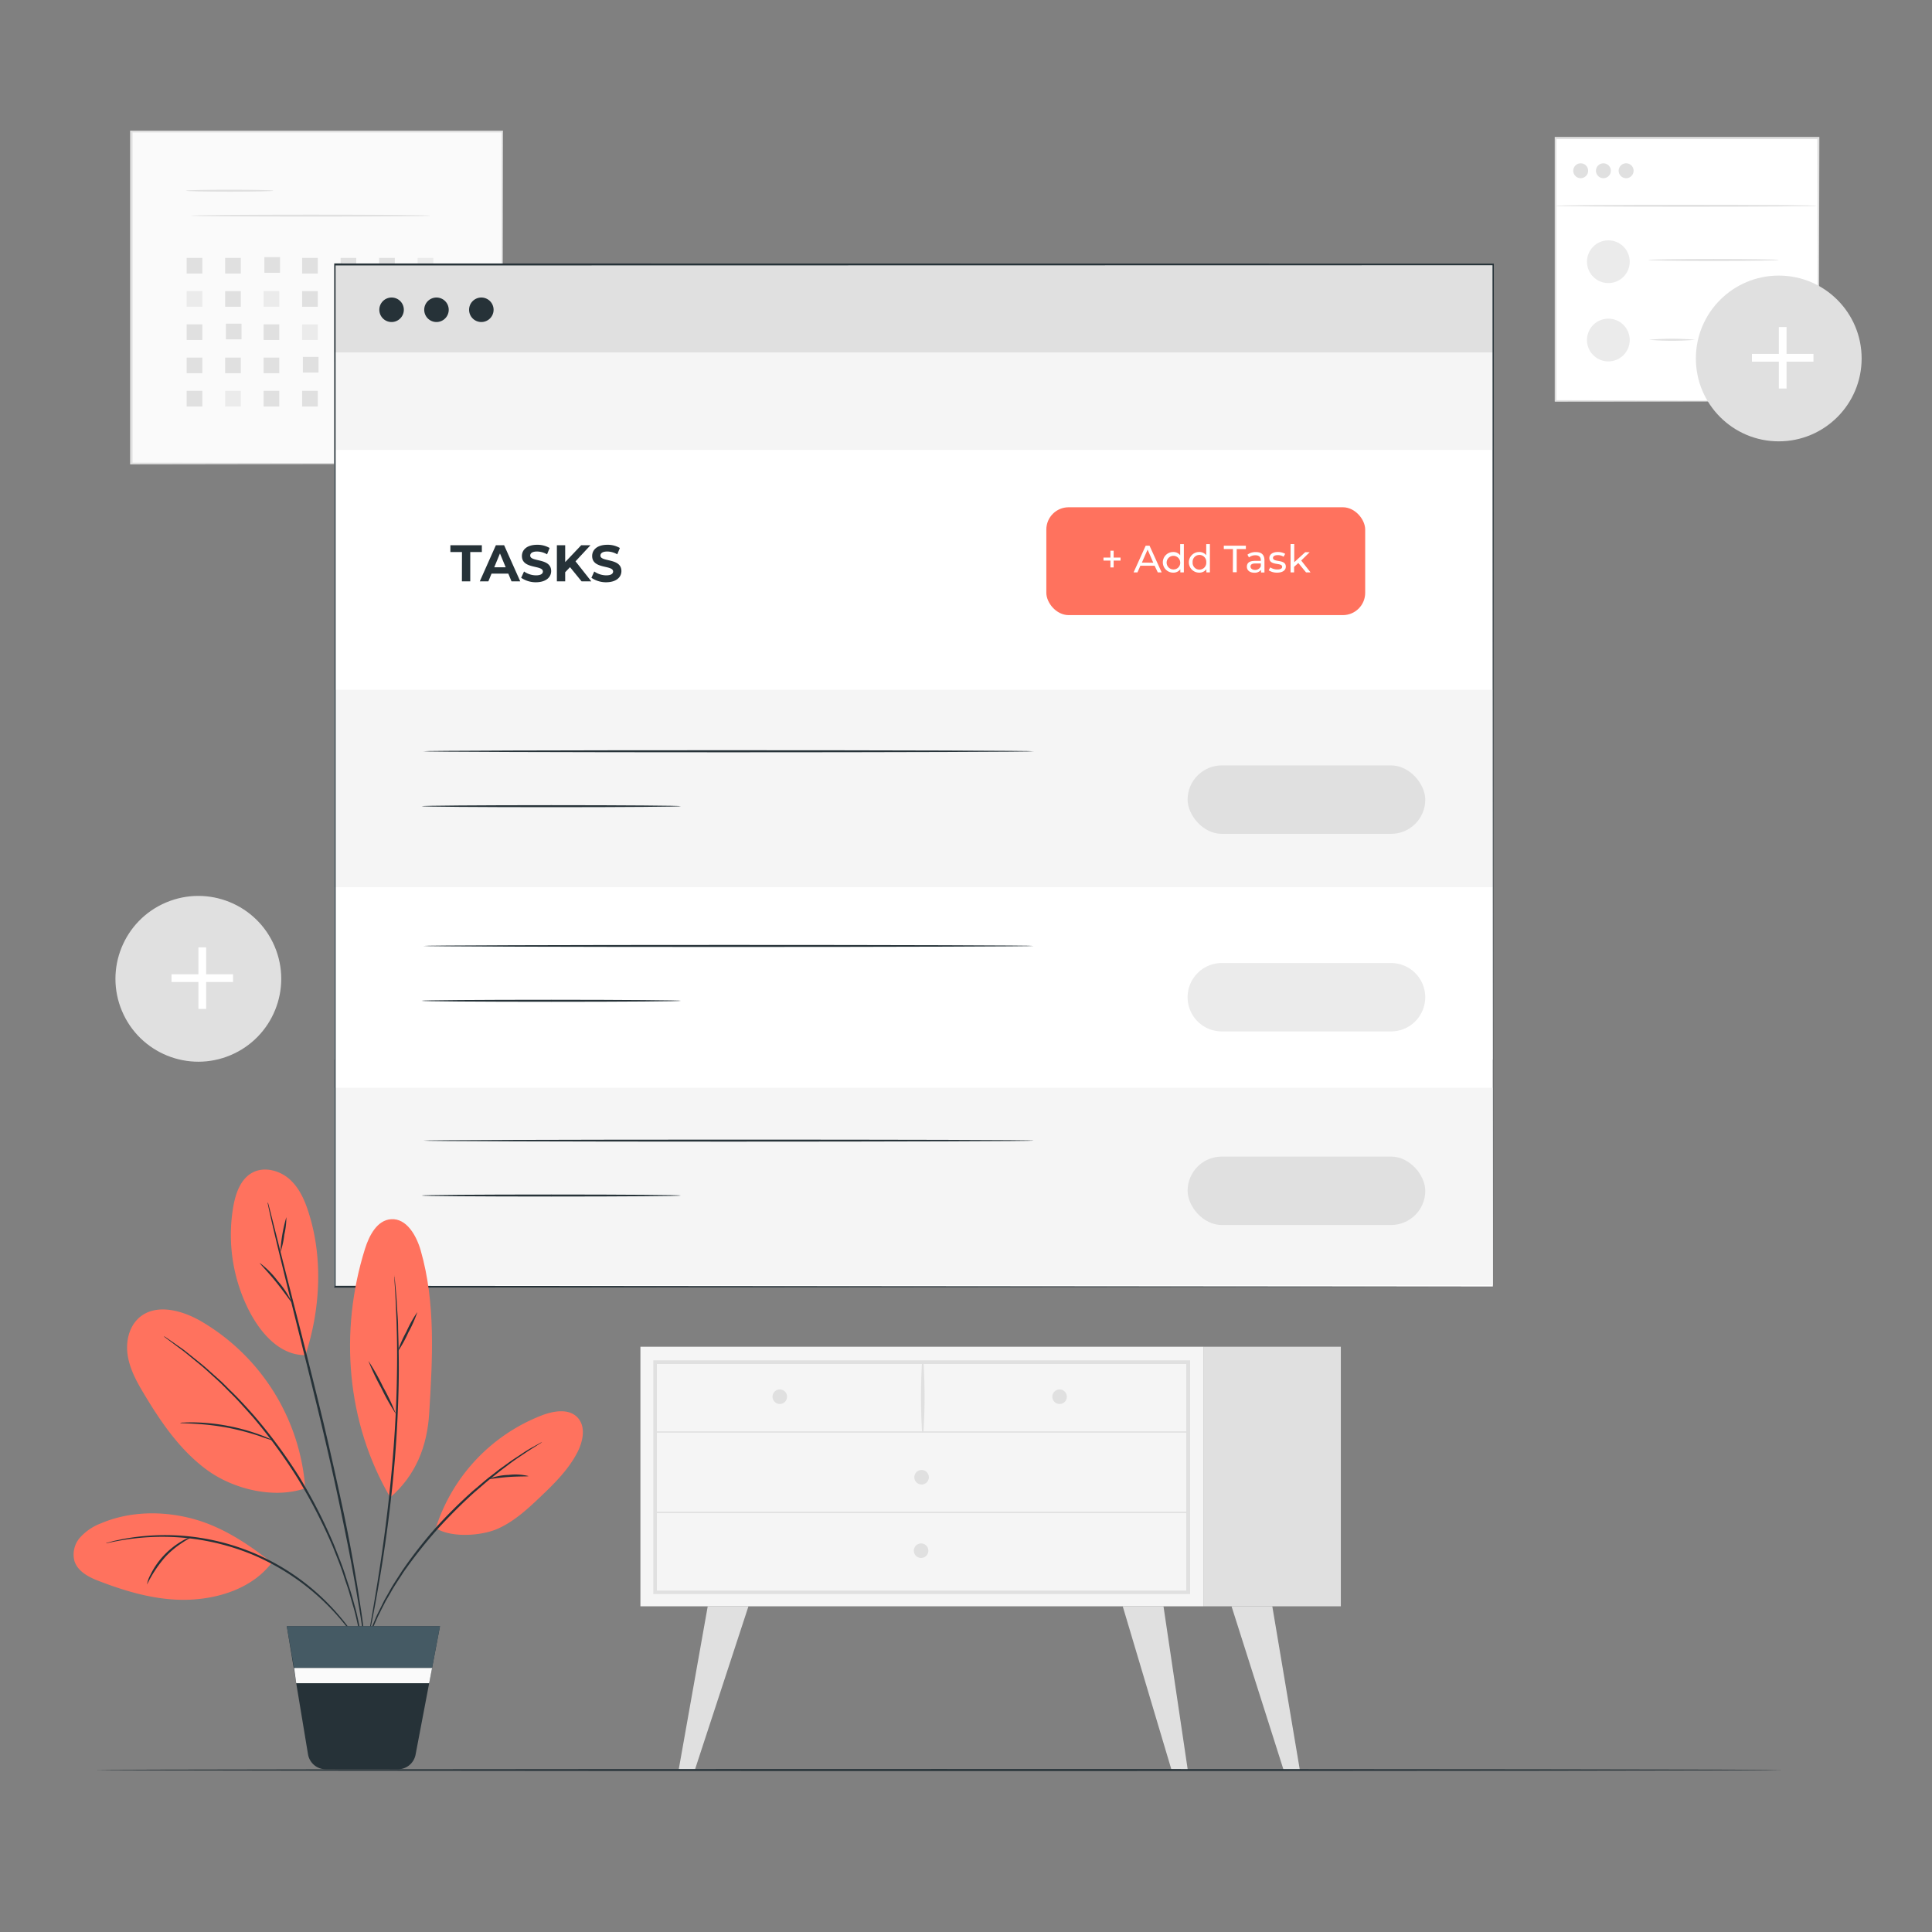 <?xml version="1.0" encoding="utf-8"?>
<svg xmlns="http://www.w3.org/2000/svg" viewBox="0 0 500 500">
  <rect x="0" y="0" width="500" height="500" fill="#808080" stroke="none"/>
  <g id="freepik--background-complete--inject-3">
    <rect x="33.9" y="34.08" width="96.05" height="85.93" style="fill:#fafafa"/>
    <path d="M130,120s0-.55,0-1.6,0-2.59,0-4.6c0-4,0-9.93-.06-17.44,0-15-.06-36.47-.11-62.3l.22.22-96,0h0l.25-.26c0,31.27,0,60.69,0,85.94l-.22-.23,69.47.12L123,120l5.19,0,1.34,0H128.2l-5.14,0-19.55.06-69.61.11h-.23V120c0-25.25,0-54.67,0-85.94v-.25h.27l96,0h.22v.21c0,25.88-.09,47.39-.11,62.43,0,7.49-.05,13.37-.06,17.4,0,2,0,3.52,0,4.56S130,120,130,120Z" style="fill:#e0e0e0"/>
    <path d="M70.73,49.35c0,.15-5.06.26-11.29.26s-11.3-.11-11.3-.26,5.06-.25,11.3-.25S70.73,49.21,70.73,49.35Z" style="fill:#e0e0e0"/>
    <path d="M111.43,55.81c0,.14-13.89.25-31,.25s-31-.11-31-.25,13.88-.26,31-.26S111.43,55.66,111.43,55.81Z" style="fill:#e0e0e0"/>
    <rect x="48.31" y="66.74" width="4.05" height="4.05" style="fill:#e0e0e0"/>
    <rect x="58.27" y="66.74" width="4.05" height="4.05" style="fill:#e0e0e0"/>
    <rect x="68.42" y="66.55" width="4.05" height="4.05" style="fill:#e0e0e0"/>
    <rect x="78.19" y="66.74" width="4.05" height="4.05" style="fill:#e0e0e0"/>
    <rect x="88.15" y="66.74" width="4.05" height="4.05" style="fill:#e0e0e0"/>
    <rect x="98.12" y="66.74" width="4.05" height="4.05" style="fill:#e0e0e0"/>
    <rect x="108.08" y="66.74" width="4.05" height="4.05" style="fill:#ebebeb"/>
    <rect x="48.31" y="75.34" width="4.05" height="4.05" style="fill:#ebebeb"/>
    <rect x="58.27" y="75.34" width="4.05" height="4.05" style="fill:#e0e0e0"/>
    <rect x="68.23" y="75.34" width="4.05" height="4.05" style="fill:#ebebeb"/>
    <rect x="78.19" y="75.34" width="4.05" height="4.05" style="fill:#e0e0e0"/>
    <rect x="88.15" y="75.34" width="4.05" height="4.05" style="fill:#e0e0e0"/>
    <rect x="98.3" y="75.15" width="4.05" height="4.05" style="fill:#e0e0e0"/>
    <rect x="108.08" y="75.34" width="4.05" height="4.05" style="fill:#e0e0e0"/>
    <rect x="48.31" y="83.94" width="4.05" height="4.05" style="fill:#e0e0e0"/>
    <rect x="58.46" y="83.76" width="4.05" height="4.05" style="fill:#e0e0e0"/>
    <rect x="68.23" y="83.94" width="4.05" height="4.05" style="fill:#e0e0e0"/>
    <rect x="78.19" y="83.94" width="4.05" height="4.05" style="fill:#ebebeb"/>
    <rect x="88.15" y="83.94" width="4.05" height="4.05" style="fill:#e0e0e0"/>
    <rect x="98.12" y="83.94" width="4.05" height="4.05" style="fill:#e0e0e0"/>
    <rect x="108.08" y="83.94" width="4.05" height="4.05" style="fill:#e0e0e0"/>
    <rect x="48.31" y="92.54" width="4.05" height="4.05" style="fill:#e0e0e0"/>
    <rect x="58.27" y="92.54" width="4.05" height="4.05" style="fill:#e0e0e0"/>
    <rect x="68.23" y="92.54" width="4.05" height="4.05" style="fill:#e0e0e0"/>
    <rect x="78.38" y="92.36" width="4.05" height="4.05" style="fill:#e0e0e0"/>
    <rect x="88.15" y="92.54" width="4.05" height="4.05" style="fill:#e0e0e0"/>
    <rect x="98.12" y="92.54" width="4.05" height="4.05" style="fill:#ebebeb"/>
    <rect x="108.08" y="92.54" width="4.05" height="4.05" style="fill:#e0e0e0"/>
    <rect x="48.31" y="101.15" width="4.05" height="4.05" style="fill:#e0e0e0"/>
    <rect x="58.27" y="101.15" width="4.05" height="4.05" style="fill:#ebebeb"/>
    <rect x="68.23" y="101.15" width="4.05" height="4.05" style="fill:#e0e0e0"/>
    <rect x="78.19" y="101.15" width="4.05" height="4.05" style="fill:#e0e0e0"/>
    <rect x="88.15" y="101.15" width="4.05" height="4.05" style="fill:#e0e0e0"/>
    <rect x="98.3" y="100.96" width="4.05" height="4.05" style="fill:#e0e0e0"/>
    <rect x="108.08" y="101.15" width="4.05" height="4.05" style="fill:#e0e0e0"/>
    <rect x="402.46" y="35.83" width="68.04" height="68.04" style="fill:#fff"/>
    <path d="M470.5,103.88s0-.12,0-.33,0-.54,0-1c0-.84,0-2.07,0-3.66,0-3.22,0-7.9-.06-13.85,0-11.91-.07-28.89-.12-49.26l.23.23-68,0h0l.26-.26c0,24.92,0,48.27,0,68.05l-.22-.23,49.25.12,13.85.06,3.67,0h.94l.33,0h-1.22l-3.63,0-13.79.06-49.4.11h-.23v-.22c0-19.78,0-43.13,0-68v-.26h.26l68,0h.23v.22c-.05,20.43-.09,37.46-.12,49.4,0,5.93,0,10.6-.06,13.8,0,1.58,0,2.79,0,3.62,0,.4,0,.7,0,.92S470.5,103.88,470.5,103.88Z" style="fill:#e0e0e0"/>
    <path d="M470.21,53.25c0,.14-15.17.26-33.88.26s-33.87-.12-33.87-.26S417.62,53,436.33,53,470.21,53.11,470.21,53.25Z" style="fill:#e0e0e0"/>
    <circle cx="409.08" cy="44.19" r="1.93" style="fill:#e0e0e0"/>
    <circle cx="414.96" cy="44.19" r="1.93" style="fill:#e0e0e0"/>
    <path d="M422.77,44.19a1.93,1.93,0,1,1-1.93-1.93A1.92,1.92,0,0,1,422.77,44.19Z" style="fill:#e0e0e0"/>
    <circle cx="416.24" cy="67.73" r="5.53" style="fill:#ebebeb"/>
    <path d="M421.77,88a5.53,5.53,0,1,1-5.53-5.53A5.53,5.53,0,0,1,421.77,88Z" style="fill:#ebebeb"/>
    <path d="M460.34,67.28c0,.14-7.56.26-16.89.26s-16.89-.12-16.89-.26,7.56-.26,16.89-.26S460.34,67.13,460.34,67.28Z" style="fill:#e0e0e0"/>
    <path d="M438.73,87.93a69.48,69.48,0,0,1-12,0,69.48,69.48,0,0,1,12,0Z" style="fill:#e0e0e0"/>
    <circle cx="460.34" cy="92.77" r="21.45" style="fill:#e0e0e0"/>
    <rect x="460.36" y="84.63" width="2" height="15.92" style="fill:#fff"/>
    <rect x="453.4" y="91.59" width="15.92" height="2" style="fill:#fff"/>
    <circle cx="51.34" cy="253.31" r="21.45" transform="translate(-94.68 40.05) rotate(-22.94)" style="fill:#e0e0e0"/>
    <rect x="51.35" y="245.18" width="2" height="15.92" style="fill:#fff"/>
    <rect x="44.39" y="252.14" width="15.92" height="2" style="fill:#fff"/>
    <rect x="165.74" y="348.53" width="145.68" height="67.18" style="fill:#f5f5f5"/>
    <path d="M308,412.55H169.07V352.06H308Zm-138-.91H307V353H170Z" style="fill:#e0e0e0"/>
    <rect x="311.42" y="348.53" width="35.59" height="67.18" style="fill:#e0e0e0"/>
    <path d="M169.53,370.78h138a.18.18,0,0,0,0-.36h-138a.18.18,0,1,0,0,.36Z" style="fill:#e0e0e0"/>
    <path d="M239,370.6a150.16,150.16,0,0,0,0-18.25.19.19,0,0,0-.37,0,152.22,152.22,0,0,0,0,18.25.14.14,0,0,0,.28,0Z" style="fill:#e0e0e0"/>
    <path d="M276.1,361.47a1.88,1.88,0,1,1-1.88-1.88A1.88,1.88,0,0,1,276.1,361.47Z" style="fill:#e0e0e0"/>
    <path d="M203.69,361.47a1.88,1.88,0,1,1-1.88-1.88A1.88,1.88,0,0,1,203.69,361.47Z" style="fill:#e0e0e0"/>
    <path d="M240.39,382.31a1.88,1.88,0,1,1-1.88-1.88A1.88,1.88,0,0,1,240.39,382.31Z" style="fill:#e0e0e0"/>
    <polygon points="183.16 415.71 175.66 457.89 179.88 457.89 193.7 415.71 183.16 415.71" style="fill:#e0e0e0"/>
    <polygon points="301.11 415.71 307.38 457.96 303.16 457.96 290.56 415.71 301.11 415.71" style="fill:#e0e0e0"/>
    <polygon points="329.27 415.71 336.38 457.96 332.16 457.96 318.72 415.71 329.27 415.71" style="fill:#e0e0e0"/>
    <path d="M240.26,401.32a1.88,1.88,0,1,1-1.87-1.88A1.88,1.88,0,0,1,240.26,401.32Z" style="fill:#e0e0e0"/>
    <path d="M169.53,391.59h138a.19.19,0,0,0,0-.37h-138a.19.19,0,0,0,0,.37Z" style="fill:#e0e0e0"/>
  </g>
  <g id="freepik--Floor--inject-3">
    <path d="M461.43,458.08c0,.14-97.8.26-218.42.26s-218.44-.12-218.44-.26,97.78-.26,218.44-.26S461.43,457.93,461.43,458.08Z" style="fill:#263238"/>
  </g>
  <g id="freepik--Window--inject-3">
    <rect x="86.46" y="68.72" width="299.89" height="264.22" style="fill:#fff"/>
    <rect x="86.46" y="229.59" width="299.89" height="44.64" style="fill:#fff"/>
    <rect x="86.46" y="178.52" width="299.89" height="51.08" style="fill:#f5f5f5"/>
    <rect x="86.46" y="281.53" width="299.89" height="51.08" style="fill:#f5f5f5"/>
    <path d="M267.53,194.42c0,.15-35.37.27-79,.27s-79-.12-79-.27,35.36-.26,79-.26S267.53,194.28,267.53,194.42Z" style="fill:#263238"/>
    <path d="M176.24,208.64c0,.14-15,.26-33.57.26s-33.57-.12-33.57-.26,15-.26,33.57-.26S176.24,208.5,176.24,208.64Z" style="fill:#263238"/>
    <path d="M267.53,244.81c0,.14-35.37.26-79,.26s-79-.12-79-.26,35.36-.26,79-.26S267.53,244.66,267.53,244.81Z" style="fill:#263238"/>
    <path d="M176.24,259c0,.15-15,.26-33.57.26s-33.57-.11-33.57-.26,15-.26,33.57-.26S176.24,258.88,176.24,259Z" style="fill:#263238"/>
    <path d="M267.53,295.19c0,.14-35.37.26-79,.26s-79-.12-79-.26,35.36-.26,79-.26S267.53,295,267.53,295.19Z" style="fill:#263238"/>
    <path d="M176.24,309.4c0,.15-15,.26-33.57.26s-33.57-.11-33.57-.26,15-.26,33.57-.26S176.24,309.26,176.24,309.4Z" style="fill:#263238"/>
    <rect x="86.46" y="68.39" width="299.89" height="25.21" style="fill:#e0e0e0"/>
    <rect x="86.46" y="91.21" width="299.89" height="25.21" style="fill:#f5f5f5"/>
    <path d="M104.51,80.2A3.17,3.17,0,1,1,101.35,77,3.16,3.16,0,0,1,104.51,80.2Z" style="fill:#263238"/>
    <path d="M116.13,80.2A3.17,3.17,0,1,1,113,77,3.17,3.17,0,0,1,116.13,80.2Z" style="fill:#263238"/>
    <path d="M127.74,80.2A3.17,3.17,0,1,1,124.57,77,3.17,3.17,0,0,1,127.74,80.2Z" style="fill:#263238"/>
    <path d="M386.41,333c0-1.68-.06-103-.15-264.56l.15.2-299.74.06h0l.18-.26c0,93.91,0,183.35,0,264.56l-.17-.24,299.76.24-299.76.24h-.18V333c0-81.21,0-170.65,0-264.56v-.26h.21l299.74.05h.15v.21C386.46,230,386.41,331.27,386.41,333Z" style="fill:#263238"/>
    <rect x="270.79" y="131.28" width="82.52" height="27.91" rx="5.77" style="fill:#FF725E"/>
    <path d="M290,145.08h-1.79v1.77h-.83v-1.77h-1.8v-.78h1.8v-1.78h.83v1.78H290Z" style="fill:#fff"/>
    <path d="M298.81,146.41h-3.68l-.76,1.73h-1l3.13-6.91h1l3.14,6.91h-1Zm-.35-.79L297,142.23l-1.49,3.39Z" style="fill:#fff"/>
    <path d="M306.38,140.81v7.33h-.91v-.83a2.2,2.2,0,0,1-1.86.89,2.67,2.67,0,0,1,0-5.34,2.19,2.19,0,0,1,1.82.84v-2.89Zm-.94,4.71a1.76,1.76,0,1,0-1.75,1.85A1.72,1.72,0,0,0,305.44,145.52Z" style="fill:#fff"/>
    <path d="M313.12,140.81v7.33h-.91v-.83a2.23,2.23,0,0,1-1.87.89,2.67,2.67,0,0,1,0-5.34,2.22,2.22,0,0,1,1.83.84v-2.89Zm-.94,4.71a1.77,1.77,0,1,0-3.53,0,1.77,1.77,0,1,0,3.53,0Z" style="fill:#fff"/>
    <path d="M319.09,142.09h-2.37v-.86h5.71v.86h-2.37v6h-1Z" style="fill:#fff"/>
    <path d="M327.24,145v3.16h-.89v-.69a2,2,0,0,1-1.72.75c-1.19,0-1.94-.63-1.94-1.54s.54-1.53,2.11-1.53h1.5v-.19c0-.8-.47-1.26-1.41-1.26a2.64,2.64,0,0,0-1.66.56l-.39-.71a3.44,3.44,0,0,1,2.16-.67C326.43,142.86,327.24,143.55,327.24,145Zm-.94,1.56v-.73h-1.47c-.93,0-1.2.36-1.2.81s.44.85,1.16.85A1.52,1.52,0,0,0,326.3,146.54Z" style="fill:#fff"/>
    <path d="M328.34,147.59l.4-.75a3.38,3.38,0,0,0,1.83.54c.88,0,1.25-.27,1.25-.71,0-1.18-3.31-.16-3.31-2.24,0-.94.84-1.57,2.18-1.57a3.8,3.8,0,0,1,1.91.47l-.41.75a2.69,2.69,0,0,0-1.51-.41c-.83,0-1.23.3-1.23.72,0,1.23,3.32.22,3.32,2.26,0,.95-.87,1.55-2.27,1.55A3.85,3.85,0,0,1,328.34,147.59Z" style="fill:#fff"/>
    <path d="M336,145.7l-1.09,1v1.43H334v-7.33h.95v4.7l2.85-2.6h1.15l-2.2,2.16,2.42,3.07H338Z" style="fill:#fff"/>
    <path d="M119.56,142.87h-3v-1.76h8.14v1.76h-3v7.58h-2.16Z" style="fill:#263238"/>
    <path d="M131.55,148.45h-4.34l-.82,2h-2.22l4.16-9.34h2.14l4.17,9.34h-2.26Zm-.68-1.64-1.48-3.58-1.48,3.58Z" style="fill:#263238"/>
    <path d="M134.88,149.53l.74-1.63a5.5,5.5,0,0,0,3.08,1c1.28,0,1.8-.43,1.8-1,0-1.74-5.43-.54-5.43-4,0-1.59,1.28-2.91,3.93-2.91a6.2,6.2,0,0,1,3.24.83l-.66,1.64a5.31,5.31,0,0,0-2.59-.73c-1.28,0-1.77.48-1.77,1.06,0,1.72,5.42.54,5.42,4,0,1.56-1.29,2.9-4,2.9A6.66,6.66,0,0,1,134.88,149.53Z" style="fill:#263238"/>
    <path d="M147.52,146.78l-1.25,1.31v2.36h-2.15v-9.34h2.15v4.36l4.14-4.36h2.4l-3.87,4.16,4.09,5.18h-2.52Z" style="fill:#263238"/>
    <path d="M153.06,149.53l.73-1.63a5.53,5.53,0,0,0,3.08,1c1.28,0,1.8-.43,1.8-1,0-1.74-5.42-.54-5.42-4,0-1.59,1.28-2.91,3.93-2.91a6.25,6.25,0,0,1,3.24.83l-.67,1.64a5.28,5.28,0,0,0-2.58-.73c-1.28,0-1.78.48-1.78,1.06,0,1.72,5.43.54,5.43,4,0,1.56-1.29,2.9-4,2.9A6.64,6.64,0,0,1,153.06,149.53Z" style="fill:#263238"/>
    <rect x="307.35" y="198.09" width="61.51" height="17.71" rx="8.85" style="fill:#e0e0e0"/>
    <path d="M360,266.93H316.2a8.85,8.85,0,0,1-8.85-8.85h0a8.85,8.85,0,0,1,8.85-8.85H360a8.85,8.85,0,0,1,8.85,8.85h0A8.85,8.85,0,0,1,360,266.93Z" style="fill:#ebebeb"/>
    <rect x="307.35" y="299.32" width="61.51" height="17.71" rx="8.85" style="fill:#e0e0e0"/>
  </g>
  <g id="freepik--Plant--inject-3">
    <path d="M79,385.16c-8,2.81-18.54.3-25.42-4.73s-11.83-12.22-16.21-19.52c-1.88-3.12-3.7-6.36-4.3-10s.28-7.62,3.06-10c4.33-3.64,11-1.8,15.86,1a54.72,54.72,0,0,1,27,43.16" style="fill:#FF725E"/>
    <path d="M70.35,404.41c-4.83,6.37-13.13,9.21-21.11,9.58s-15.88-1.84-23.35-4.71c-2.71-1-5.67-2.46-6.6-5.21a6.63,6.63,0,0,1,1.42-6.15,13.81,13.81,0,0,1,5.39-3.67c7.34-3.13,15.76-3.28,23.49-1.27s14.49,6.48,20.76,11.43" style="fill:#FF725E"/>
    <path d="M79.1,350.7c-6.65.14-11.69-5.69-14.71-11.63a43.18,43.18,0,0,1-4-26.89c.61-3.41,1.89-7.07,4.94-8.71s7.12-.57,9.71,1.8,4,5.75,5,9.1c3.58,11.57,2.81,24.86-1,36.33" style="fill:#FF725E"/>
    <path d="M101,387.53c-11.35-19.32-13.24-43-6.54-64.34,1.09-3.46,3.14-7.43,6.77-7.66,4-.26,6.54,4.22,7.65,8.09,3.89,13.58,3.06,28,2.2,42.09-.53,8.69-3.51,16.11-10.08,21.82" style="fill:#FF725E"/>
    <path d="M112.78,395.47a46.41,46.41,0,0,1,27.54-29.21c3-1.13,6.85-1.78,9.09.53s1.53,6,.12,8.87c-2.29,4.56-6,8.22-9.7,11.74-3.36,3.2-6.85,6.41-11.1,8.27s-12.07,2.34-15.95-.2" style="fill:#FF725E"/>
    <path d="M42.4,345.84a1,1,0,0,0,.2.18l.61.47,2.38,1.78,1.73,1.28c.62.48,1.27,1,2,1.61,1.4,1.17,3.06,2.44,4.73,4l2.68,2.44c.92.85,1.82,1.81,2.78,2.76,1.95,1.88,3.84,4.07,5.88,6.33a137.14,137.14,0,0,1,11.7,16,138,138,0,0,1,9.05,17.61c1.11,2.83,2.23,5.5,3,8.09.42,1.29.88,2.51,1.23,3.72l1,3.48c.67,2.21,1.06,4.26,1.48,6,.2.89.41,1.72.56,2.49s.26,1.48.37,2.11c.22,1.24.4,2.22.53,2.93l.15.76a.65.65,0,0,0,.07.25,1,1,0,0,0,0-.26c0-.2-.06-.46-.1-.77-.1-.71-.24-1.7-.43-2.94-.09-.64-.2-1.35-.32-2.13s-.33-1.6-.51-2.5c-.4-1.79-.76-3.86-1.41-6.07-.31-1.12-.62-2.29-1-3.51s-.79-2.45-1.21-3.74c-.79-2.6-1.89-5.29-3-8.14a133.12,133.12,0,0,0-9-17.7,132.47,132.47,0,0,0-11.79-16c-2-2.26-4-4.45-5.94-6.32-1-.95-1.87-1.91-2.81-2.75l-2.71-2.42c-1.69-1.57-3.37-2.82-4.8-4-.72-.56-1.38-1.11-2-1.58l-1.76-1.24-2.44-1.7-.64-.43C42.48,345.88,42.41,345.83,42.4,345.84Z" style="fill:#263238"/>
    <path d="M27.37,399.39a3.46,3.46,0,0,0,.78-.13c.51-.09,1.24-.28,2.21-.44a62.31,62.31,0,0,1,8.22-1,61.19,61.19,0,0,1,26.69,4.49,61.11,61.11,0,0,1,22,15.77,63,63,0,0,1,5.08,6.54c.56.8.94,1.46,1.24,1.88a7,7,0,0,0,.45.65,4,4,0,0,0-.36-.7c-.27-.45-.62-1.13-1.16-1.95a56.76,56.76,0,0,0-5-6.67,59.05,59.05,0,0,0-49-20.39,56,56,0,0,0-8.23,1.18c-1,.19-1.69.42-2.2.55S27.37,399.38,27.37,399.39Z" style="fill:#263238"/>
    <path d="M69.29,311.18a1.31,1.31,0,0,0,0,.3l.18.87c.17.8.42,1.91.74,3.33.66,2.88,1.65,7.05,2.91,12.19,2.5,10.28,6.13,24.44,9.92,40.13,1.88,7.86,3.58,15.36,5,22.19s2.67,13,3.58,18.24c.49,2.59.86,5,1.21,7s.63,3.86.84,5.32.4,2.56.53,3.37q.09.54.15.87a.94.94,0,0,0,.07.3,1.35,1.35,0,0,0,0-.3c0-.23-.06-.52-.1-.89L94,420.75c-.18-1.47-.43-3.26-.76-5.34s-.66-4.44-1.13-7.05c-.86-5.22-2-11.41-3.47-18.27s-3.13-14.35-5-22.21c-3.79-15.7-7.48-29.84-10.08-40.1-1.29-5.1-2.33-9.25-3.07-12.15-.35-1.41-.64-2.51-.84-3.3-.09-.36-.17-.64-.23-.86A1.65,1.65,0,0,0,69.29,311.18Z" style="fill:#263238"/>
    <path d="M95.36,423.76a1.21,1.21,0,0,0,.07-.23c0-.19.09-.42.16-.7.13-.65.32-1.55.56-2.69.48-2.33,1.11-5.72,1.84-9.93,1.46-8.4,3.18-20.08,4.24-33.06.52-6.49.8-12.69.93-18.33s0-10.73-.13-15c0-2.13-.2-4.06-.29-5.75s-.2-3.15-.31-4.34-.19-2.06-.26-2.73c0-.29,0-.52-.08-.71a.92.92,0,0,0,0-.24.87.87,0,0,0,0,.24c0,.2,0,.43,0,.72,0,.67.08,1.58.15,2.74s.16,2.64.22,4.34.18,3.61.21,5.74c.13,4.26.14,9.34,0,15s-.46,11.82-1,18.3c-1.06,13-2.72,24.63-4.08,33-.68,4.21-1.26,7.61-1.68,10-.19,1.14-.35,2-.46,2.7,0,.29-.08.52-.11.71A.62.62,0,0,0,95.36,423.76Z" style="fill:#263238"/>
    <path d="M94.52,426.22a4.9,4.9,0,0,0,.29-.67l.75-1.94.53-1.41c.23-.5.47-1.05.73-1.63s.54-1.21.83-1.88.68-1.33,1-2.05l1.16-2.26,1.38-2.37c.91-1.66,2.09-3.32,3.22-5.12A123.17,123.17,0,0,1,113,396a135.57,135.57,0,0,1,9.81-9.82c1.64-1.38,3.13-2.75,4.64-3.91l2.15-1.71,2-1.5c1.28-1,2.5-1.8,3.56-2.51s2-1.34,2.75-1.8l1.76-1.12a3.56,3.56,0,0,0,.6-.42,3.61,3.61,0,0,0-.65.33l-1.81,1c-.8.44-1.74,1-2.81,1.73s-2.32,1.49-3.62,2.45l-2.07,1.48-2.18,1.7c-1.52,1.14-3,2.51-4.68,3.88a128.52,128.52,0,0,0-9.89,9.83,115.43,115.43,0,0,0-8.55,11c-1.14,1.82-2.31,3.49-3.21,5.18l-1.36,2.4-1.13,2.28c-.35.73-.72,1.41-1,2.08s-.55,1.31-.8,1.9-.48,1.15-.69,1.66-.35,1-.5,1.43c-.27.81-.48,1.47-.65,2A3.45,3.45,0,0,0,94.52,426.22Z" style="fill:#263238"/>
    <path d="M46.61,368.25c0,.08,1.38.08,3.59.21a67.61,67.61,0,0,1,8.57,1,67.64,67.64,0,0,1,8.35,2.18,35.55,35.55,0,0,0,3.41,1.12,3.27,3.27,0,0,0-.85-.46c-.56-.27-1.39-.62-2.44-1A51.61,51.61,0,0,0,58.87,369a50.88,50.88,0,0,0-8.66-.89c-1.11,0-2,0-2.64.05A3.16,3.16,0,0,0,46.61,368.25Z" style="fill:#263238"/>
    <path d="M38.05,410.07A32.63,32.63,0,0,1,42.72,403c3.18-3.47,6.78-5,6.68-5.18a8.46,8.46,0,0,0-2.3,1,20.63,20.63,0,0,0-4.77,3.8,20.2,20.2,0,0,0-3.43,5A7.68,7.68,0,0,0,38.05,410.07Z" style="fill:#263238"/>
    <path d="M67.25,326.87c-.11.11,2,2.18,4.26,5s3.9,5.26,4,5.18a23,23,0,0,0-3.62-5.52A22.88,22.88,0,0,0,67.25,326.87Z" style="fill:#263238"/>
    <path d="M74.11,315a38.62,38.62,0,0,0-1.54,9.05,20.63,20.63,0,0,0,1-4.48A20.11,20.11,0,0,0,74.11,315Z" style="fill:#263238"/>
    <path d="M95.34,352.19a57.62,57.62,0,0,0,3.32,7,56.56,56.56,0,0,0,3.8,6.74,56.61,56.61,0,0,0-3.32-7A56.56,56.56,0,0,0,95.34,352.19Z" style="fill:#263238"/>
    <path d="M108,339.57a32,32,0,0,0-2.82,5.06,30.94,30.94,0,0,0-2.33,5.29,31.11,31.11,0,0,0,2.81-5.05A31,31,0,0,0,108,339.57Z" style="fill:#263238"/>
    <path d="M126.55,382.72c0,.15,2.29-.28,5.1-.48s5.11-.09,5.12-.24a14.49,14.49,0,0,0-5.15-.29A15,15,0,0,0,126.55,382.72Z" style="fill:#263238"/>
    <path d="M113.87,420.87l-6.32,33.23a4.66,4.66,0,0,1-4.58,3.79H84.31a4.66,4.66,0,0,1-4.6-3.89l-5.49-33.13Z" style="fill:#263238"/>
    <polygon points="111.82 431.67 76.11 431.67 74.22 420.87 113.87 420.87 111.82 431.67" style="fill:#455a64"/>
    <polygon points="111.82 431.67 111.07 435.61 76.66 435.61 76.11 431.67 111.82 431.67" style="fill:#fafafa"/>
  </g>
</svg>